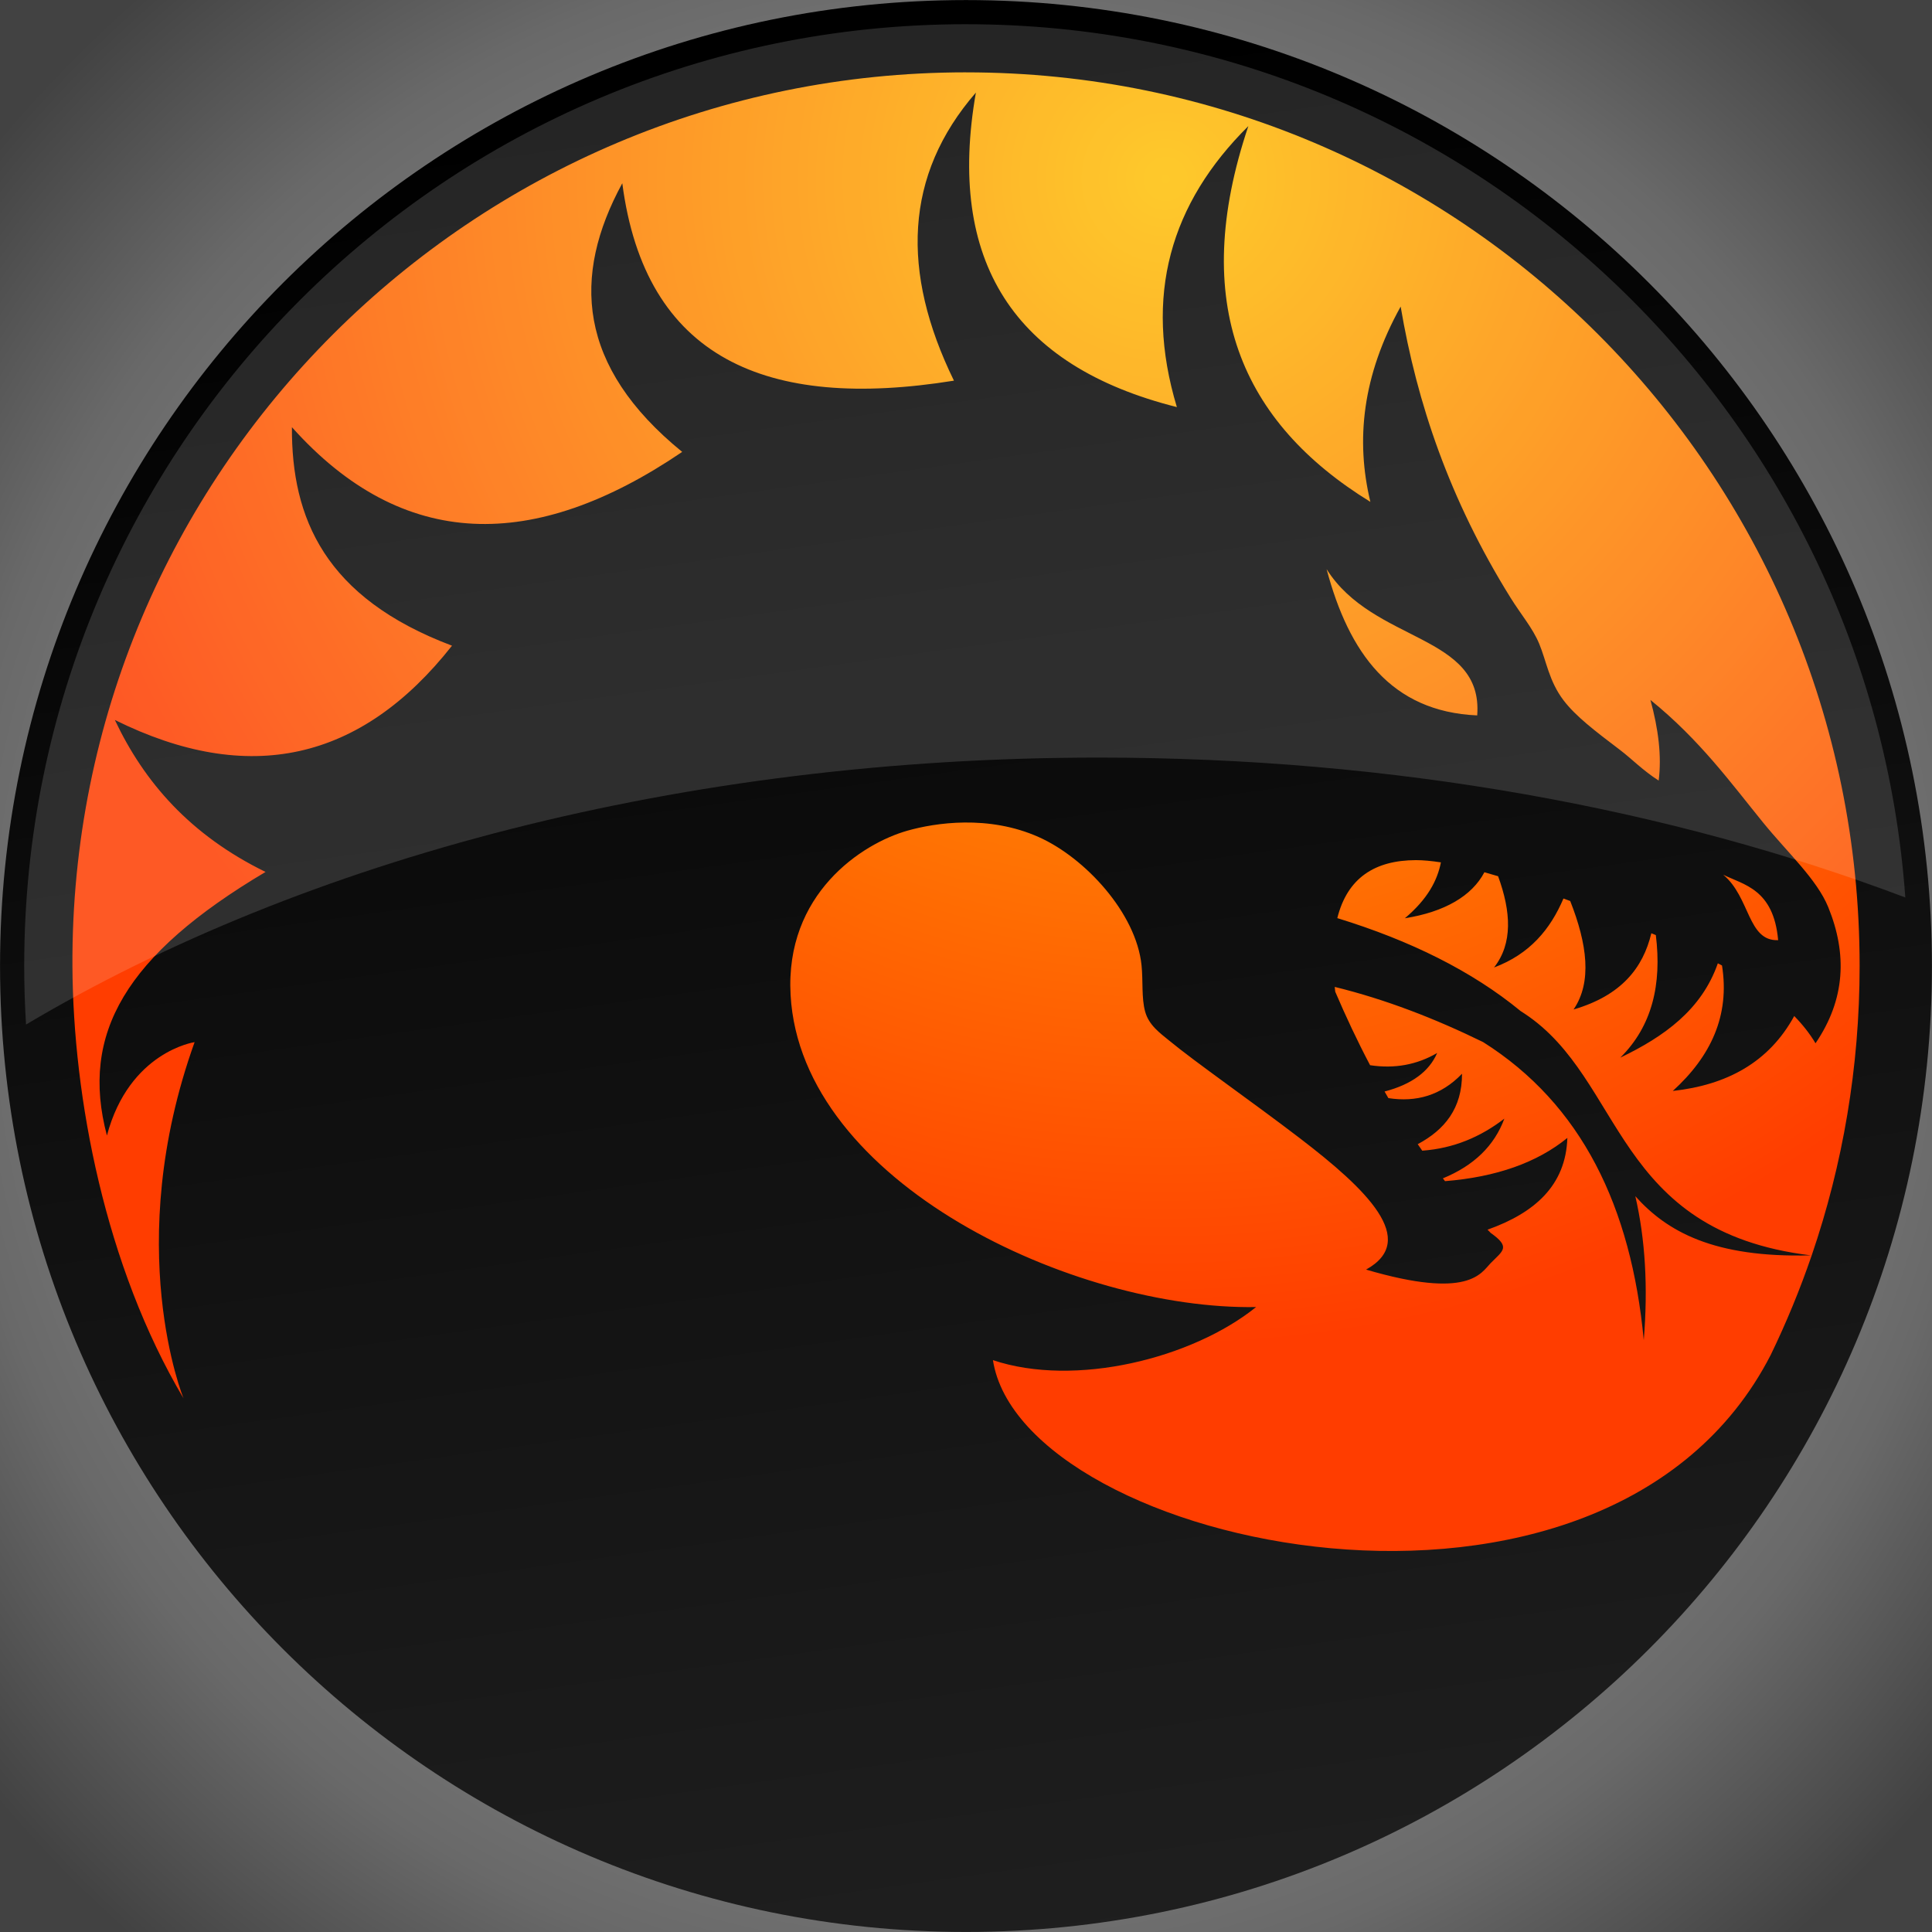 <?xml version="1.0" encoding="UTF-8"?>
<svg width="1920" height="1920" clip-rule="evenodd" fill-rule="evenodd" image-rendering="optimizeQuality" shape-rendering="geometricPrecision" text-rendering="geometricPrecision" version="1.1" viewBox="0 0 54187 54187" xmlns="http://www.w3.org/2000/svg" xmlns:xlink="http://www.w3.org/1999/xlink">
<rect x="0" y="0" width="54187" height="54187" fill="#333333" stroke="none"/>
<defs>
<style type="text/css">.fil0 {fill:url(#b)} .fil1 {fill:url(#a);fill-rule:nonzero}</style>
<radialGradient id="b" cx="14286" cy="10789" r="13726" gradientTransform="matrix(.109 22.087 -30.965 .153 816470 10554)" gradientUnits="userSpaceOnUse">
<stop stop-color="#BDA146" offset="0"/>
<stop stop-color="#664705" offset="1"/>
</radialGradient>
<radialGradient id="a" cx="14566" cy="10189" r="14006" gradientTransform="matrix(.008 .853 -1.121 .011 6283 -25628)" gradientUnits="userSpaceOnUse">
<stop stop-color="#E6C968" offset="0"/>
<stop stop-color="#A78936" offset=".4"/>
<stop stop-color="#694905" offset="1"/>
</radialGradient>
<style type="text/css">.fil0 {fill:#630F0F} .fil2 {fill:#DAA53B} .fil1 {fill:#DAA53B;fill-rule:nonzero}</style>
<style type="text/css">.fil0 {fill:#630F0F} .fil2 {fill:#DAA53B} .fil1 {fill:#DAA53B;fill-rule:nonzero}</style>
<style type="text/css">.fil0 {fill:#36302F}</style>
<radialGradient id="d" cx="-254.23" cy="163.23" r="254" gradientTransform="matrix(141.89 0 .599 140.29 8882.6 4193.8)" gradientUnits="userSpaceOnUse">
<stop stop-color="#bdbdbd" offset="0"/>
<stop stop-color="#696969" offset=".8"/>
<stop stop-color="#424242" offset="1"/>
</radialGradient>
<radialGradient id="c" cx="169.52" cy="370.44" r="237.59" gradientTransform="matrix(1.24 0 0 1.24 -29.767 -132.31)" gradientUnits="userSpaceOnUse">
<stop stop-color="#ffc107" offset="0"/>
<stop stop-color="#ff3d00" offset="1"/>
</radialGradient>
<style type="text/css">.fil0 {fill:#36302F}</style>
<linearGradient id="e" x1="23252" x2="32618" y1="2293.2" y2="69961" gradientUnits="userSpaceOnUse">
<stop offset="0"/>
<stop stop-color="#282828" offset="1"/>
</linearGradient>
</defs>
<path transform="rotate(-90)" d="m-54187 5.1562e-4h54187v54187h-54187z" fill="url(#d)" stroke-width=".25"/>
<path transform="matrix(111.18 0 0 111.18 12628 -31340)" d="m367.7 525.59a237.59 237.59 0 1 1-475.18 0 237.59 237.59 0 1 1 475.18 0z" color="#000000" fill="url(#c)" fill-rule="nonzero"/>
<path d="m27093 1.764c-14962 0-27092 12129-27092 27092 0 14962 12129 27092 27092 27092 14962 0 27092-12129 27092-27092 0-14963-12129-27092-27092-27092zm1.13 2027.7c13841-0.09 25063 11221 25063 25062 0 2840.3-472.55 5570.2-1343.1 8115.4-328.21 958.89-713.15 1891.5-1150.1 2793.9-4630.8 9023.2-21003 5388.3-21815 147.2 2306.8 771.79 5589.9-47.064 7380.8-1488.7-5084.8 85.938-12764-3479.4-13056-8754.8-156.78-2828.9 1992.5-4244 3279-4607.2 768.82-217.13 2268.8-451.64 3682.9 181.01 1299.7 580.95 2730.5 2130.5 2881.2 3594.6 46.16 447.97-4.54 911.29 100.58 1298.2 106.06 387.18 423.28 606.26 669.35 809.63 741.65 612.99 2317.1 1707.4 3677.7 2748.9 1864.6 1427.5 3342 2852.7 1849.4 3678.5 2887 847.76 3224.4 95.998 3492.4-178.27 344.67-352.44 574.55-446.62 3.51-850.16-27.43-31.997-59.84-60.781-89.1-90.952 1314-467.67 2195.5-1233.5 2239.2-2573.5-849.22 692.25-1992.6 1096.8-3430.7 1212.7-22.86-27.425-41.17-52.573-60.82-78.63 870.61-357.01 1444.8-915.29 1724.2-1674.8-662.94 510.14-1417.8 834.18-2302.7 898.67-41.14-60.335-85.48-122.04-127.08-182.38 754.42-402.72 1245.6-1002.9 1242.6-1975.5-589.54 612.62-1287.9 803.57-2065.4 683.44-36.58-61.253-71.35-123.41-106.55-185.12 757.86-198.84 1249.2-558.49 1474.6-1080.3-569.66 331.86-1196.6 446.14-1881 342.38-355.64-674.2-678.63-1363.1-978.08-2062.8-4.56-45.711-9.12-89.151-13.7-133.03 1423.4 348.78 2805.9 884.48 4160.9 1546.9 2763.5 1743.6 4155.4 4621.7 4506.5 8359.7 123.42-1489.5 41.16-2832-236.3-4036.5 880.62 983.62 2189.2 1732.5 4920.2 1659.1-5550.9-675.7-5220.3-4921.8-8027.2-6780.3l-111.07-72.2c-1361.7-1119.7-3091.7-1976.8-5140.7-2606.1 282.03-1127.9 1053.3-1623.3 2204.8-1626.3 206.17 0 441.57 22.848 701.12 62.618-100.56 509.54-372.5 1028.9-1010.6 1567.2 1113.6-175.99 1880.9-625.36 2230.4-1290.3 125.25 36.571 254.12 72.708 384.4 112.02 363.4 996.69 415.07 1882.3-113.81 2559.2 1005.3-376.66 1581-1075.9 1946.5-1934.1 62.62 22.859 126.61 46.152 189.7 69.464 474.58 1205.5 619.66 2269.6 94.17 3042.6 1342-392.66 1948.6-1167.6 2181-2137.8l126.12 51.19c170.5 1379.9-102.86 2554-997.48 3437.7 1226.8-589.58 2281.2-1340 2736.6-2645.7 41.14 18.285 77.75 41.117 116.61 60.773 224.44 1402.6-312.67 2549.3-1380.2 3518.7 1515.6-166.39 2696.9-802.22 3406-2101.6 232.66 237.24 433.77 491.01 597.01 764.69 841.18-1234.9 889.62-2510.3 357.9-3816.2-318.6-782.76-1136.3-1524.9-1829-2376-890.6-1094.2-1768.5-2313.2-3159-3437.7 223.07 815.4 319.05 1577.3 230.83 2261.2-436.09-276.56-756.48-610.3-1082.1-857.19-716.56-543.23-1245.7-947.78-1584.8-1392.6-408.65-536.19-479.73-1099.2-686.11-1593.6-182.4-436.08-502.06-803.1-803.44-1287.6-1710.6-2749.9-2624.3-5466.1-3079.8-8163-1076.5 1938-1265.2 3750.4-849.26 5477.7-3621.2-2229.3-5094.2-5571-3422.7-10539-2180.5 2159.8-2946.5 4757.1-2004.6 7880.9-4583.7-1153.2-6462.5-4093.4-5637.2-8821-2009.7 2314.1-2105.6 5030.1-615.57 8079.4-5272.6 849.23-8662.6-637.35-9301.6-5536.7-1417 2605.4-1265.6 5136.3 1680.1 7535-4153.6 2818.3-7834.8 2784.2-10946-693.14-13.705 2552.9 924.58 4784.1 4490 6128.4-2557 3245-5709.6 3940.2-9456 2083.2 821.98 1740.8 2110 3227 4226.1 4262.4-3924.1 2328-5206.7 4536.6-4448.8 7392.5 626.98-2355.2 2459.3-2619.1 2459.3-2619.1-2056.1 5728.5-311.3 9990.1-311.3 9990.1-2202.6-3714.2-3097.4-8441.6-3115.3-12127-67.652-13842 11221-25063 25062-25063zm10113 13933c1311.7 2083.7 4398.3 1809.5 4224.4 4102.7-2415.8-104.68-3600.1-1753.3-4224.4-4102.7zm11124 8570.4c565.1 282.95 1413.7 397.22 1540.7 1836.2-860.47 31.998-777.71-1199.6-1540.7-1836.2z" fill="url(#e)" fill-rule="evenodd" stroke-width="68.854"/>
<path transform="scale(28.222)" d="m960 24.062c-516.91 0-935.94 419.03-935.94 935.94 0 19.547 0.631 38.938 1.812 58.188 276.56-164.3 652.28-265.31 1066.2-265.31 293.61 0 568.02 50.841 801.44 139.03-34.888-485.11-439.5-867.84-933.5-867.84z" color="#000000" fill="#fafafa" fill-rule="nonzero" opacity=".15"/>
</svg>
